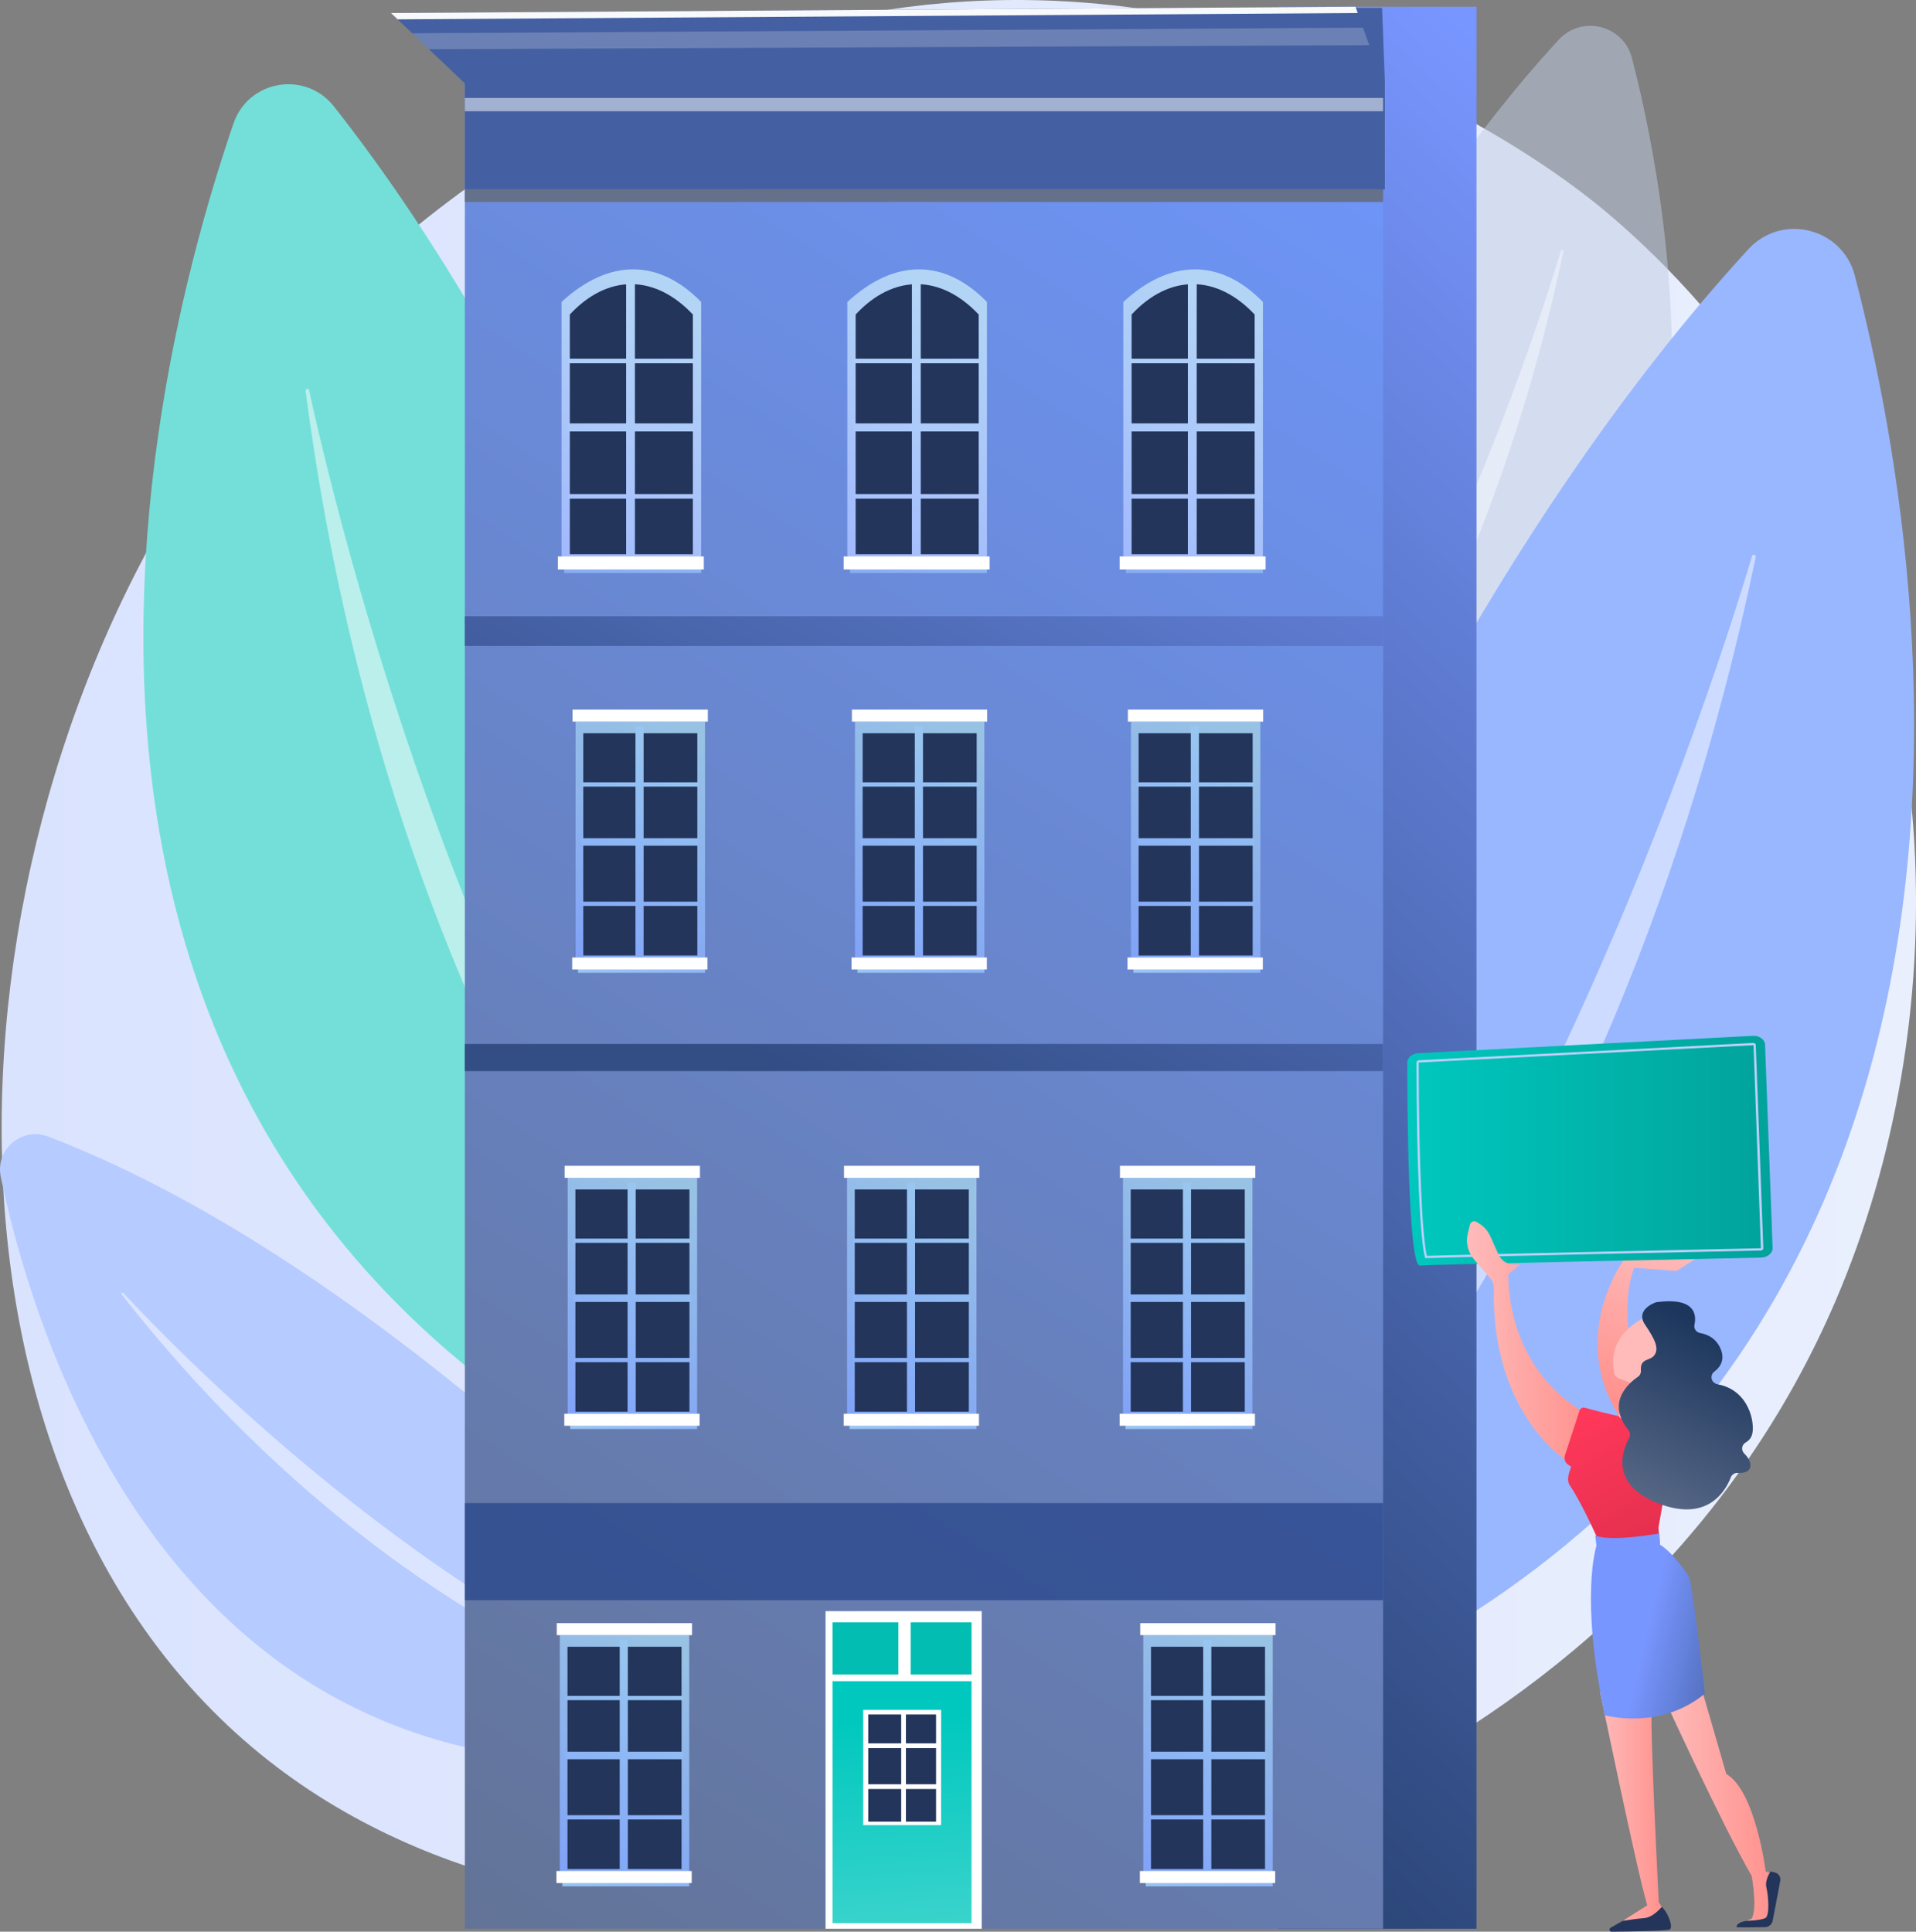 <svg width="243" height="245" viewBox="0 0 243 245" fill="none" xmlns="http://www.w3.org/2000/svg">
<rect x="0" y="0" width="243" height="245" fill="#808080" stroke="none"/>
<path d="M232.822 164.941C208.225 222.357 143.3 247.018 92.43 242.813C78.54 241.665 50.594 239.355 28.773 218.747C-13.132 179.171 -6.678 96.443 33.437 47.739C38.603 41.466 74.362 -0.557 130.084 0.005C170.881 0.417 199.517 23.433 202.999 26.3C207.397 29.922 217.099 38.53 225.842 52.185C246.386 84.27 248.192 129.062 232.822 164.941Z" fill="url(#paint0_linear)"/>
<g opacity="0.71">
<path opacity="0.71" d="M132.051 139.986C132.051 139.986 154.028 52.388 197.687 5.044C200.622 1.861 205.9 3.178 206.982 7.376C214.219 35.449 227.67 120.478 132.051 139.986Z" fill="#BFCCE1"/>
<path opacity="0.5" d="M140.854 134.442C140.638 134.649 140.916 134.984 141.158 134.809C150.095 128.332 184.745 96.376 198.275 31.913C198.319 31.706 198.016 31.622 197.955 31.825C193.452 46.749 175.126 101.754 140.854 134.442Z" fill="white"/>
</g>
<path d="M103.537 219.658C103.537 219.658 55.507 163.092 6.107 144.148C2.787 142.875 -0.628 145.777 0.099 149.269C4.958 172.621 25.926 240.256 103.537 219.658Z" fill="#B6CBFF"/>
<path opacity="0.5" d="M95.029 218.79C95.264 218.863 95.181 219.213 94.938 219.172C85.994 217.665 48.83 206.774 15.433 164.18C15.325 164.043 15.519 163.87 15.637 163.998C24.38 173.356 57.877 207.22 95.029 218.79Z" fill="white"/>
<path d="M116.529 201.857C116.529 201.857 96.121 81.756 42.354 13.506C38.74 8.917 31.506 10.133 29.613 15.665C16.951 52.652 -10.011 165.573 116.529 201.857Z" fill="#74DFD9"/>
<path opacity="0.5" d="M105.269 193.476C105.539 193.776 105.129 194.199 104.822 193.937C93.481 184.288 50.223 137.677 38.758 49.573C38.722 49.29 39.137 49.209 39.199 49.488C43.695 70.029 62.597 145.918 105.269 193.476Z" fill="white"/>
<path d="M126.797 227.864C126.797 227.864 158.452 100.533 221.734 31.616C225.988 26.983 233.659 28.88 235.245 34.975C245.847 75.736 265.653 199.224 126.797 227.864Z" fill="#99B7FF"/>
<path opacity="0.5" d="M139.57 219.782C139.255 220.084 139.661 220.57 140.013 220.314C152.977 210.877 203.217 164.345 222.673 70.65C222.735 70.348 222.294 70.228 222.206 70.523C215.71 92.218 189.258 172.185 139.57 219.782Z" fill="white"/>
<path d="M187.261 0.851H162.147V244.632H187.261V0.851Z" fill="url(#paint1_linear)"/>
<path d="M175.411 6.952H58.955V244.632H175.411V6.952Z" fill="url(#paint2_linear)"/>
<path d="M89.414 91.524H72.999V122.397H89.414V91.524Z" fill="url(#paint3_linear)"/>
<path d="M88.439 92.999H73.975V121.184H88.439V92.999Z" fill="#23355A"/>
<path fill-rule="evenodd" clip-rule="evenodd" d="M80.594 92.123H81.628V99.228H88.659V99.769H81.628V106.313H88.659V107.264H81.628V114.363H88.659V114.904H81.628V121.988H80.594V114.904H73.737V114.363H80.594V107.264H73.737V106.313H80.594V99.769H73.737V99.228H80.594V92.123Z" fill="url(#paint4_linear)"/>
<path d="M89.414 122.492H73.312V123.382H89.414V122.492Z" fill="url(#paint5_linear)"/>
<path d="M89.728 121.444H72.568V122.968H89.728V121.444Z" fill="white"/>
<path d="M89.772 90H72.611V91.524H89.772V90Z" fill="white"/>
<path d="M124.846 91.524H108.431V122.397H124.846V91.524Z" fill="url(#paint6_linear)"/>
<path d="M123.871 92.999H109.406V121.184H123.871V92.999Z" fill="#23355A"/>
<path fill-rule="evenodd" clip-rule="evenodd" d="M116.025 92.123H117.059V99.228H124.09V99.769H117.059V106.313H124.09V107.264H117.059V114.363H124.09V114.904H117.059V121.988H116.025V114.904H109.169V114.363H116.025V107.264H109.169V106.313H116.025V99.769H109.169V99.228H116.025V92.123Z" fill="url(#paint7_linear)"/>
<path d="M124.846 122.492H108.744V123.382H124.846V122.492Z" fill="url(#paint8_linear)"/>
<path d="M125.16 121.444H108V122.968H125.16V121.444Z" fill="white"/>
<path d="M125.204 90H108.043V91.524H125.204V90Z" fill="white"/>
<path d="M159.846 91.524H143.431V122.397H159.846V91.524Z" fill="url(#paint9_linear)"/>
<path d="M158.871 92.999H144.406V121.184H158.871V92.999Z" fill="#23355A"/>
<path fill-rule="evenodd" clip-rule="evenodd" d="M151.025 92.123H152.059V99.228H159.09V99.769H152.059V106.313H159.09V107.264H152.059V114.363H159.09V114.904H152.059V121.988H151.025V114.904H144.169V114.363H151.025V107.264H144.169V106.313H151.025V99.769H144.169V99.228H151.025V92.123Z" fill="url(#paint10_linear)"/>
<path d="M159.846 122.492H143.744V123.382H159.846V122.492Z" fill="url(#paint11_linear)"/>
<path d="M160.16 121.444H143V122.968H160.16V121.444Z" fill="white"/>
<path d="M160.204 90H143.043V91.524H160.204V90Z" fill="white"/>
<path d="M175.411 6.952H58.955V23.998H175.411V6.952Z" fill="#4460A2"/>
<path opacity="0.7" d="M175.411 190.643H58.955V202.961H175.411V190.643Z" fill="#244288"/>
<path d="M88.414 149.389H71.999V180.261H88.414V149.389Z" fill="url(#paint12_linear)"/>
<path d="M87.439 150.863H72.975V179.049H87.439V150.863Z" fill="#23355A"/>
<path fill-rule="evenodd" clip-rule="evenodd" d="M79.594 149.987H80.628V157.093H87.659V157.634H80.628V164.177H87.659V165.129H80.628V172.227H87.659V172.769H80.628V179.852H79.594V172.769H72.737V172.227H79.594V165.129H72.737V164.177H79.594V157.634H72.737V157.093H79.594V149.987Z" fill="url(#paint13_linear)"/>
<path d="M88.414 180.357H72.312V181.246H88.414V180.357Z" fill="url(#paint14_linear)"/>
<path d="M88.728 179.308H71.568V180.833H88.728V179.308Z" fill="white"/>
<path d="M88.772 147.865H71.611V149.389H88.772V147.865Z" fill="white"/>
<path d="M123.846 149.389H107.431V180.261H123.846V149.389Z" fill="url(#paint15_linear)"/>
<path d="M122.871 150.863H108.406V179.049H122.871V150.863Z" fill="#23355A"/>
<path fill-rule="evenodd" clip-rule="evenodd" d="M115.025 149.987H116.059V157.093H123.09V157.634H116.059V164.177H123.09V165.129H116.059V172.227H123.09V172.769H116.059V179.852H115.025V172.769H108.169V172.227H115.025V165.129H108.169V164.177H115.025V157.634H108.169V157.093H115.025V149.987Z" fill="url(#paint16_linear)"/>
<path d="M123.846 180.357H107.744V181.246H123.846V180.357Z" fill="url(#paint17_linear)"/>
<path d="M124.16 179.308H107V180.833H124.16V179.308Z" fill="white"/>
<path d="M124.204 147.865H107.043V149.389H124.204V147.865Z" fill="white"/>
<path d="M158.846 149.389H142.431V180.261H158.846V149.389Z" fill="url(#paint18_linear)"/>
<path d="M157.871 150.863H143.406V179.049H157.871V150.863Z" fill="#23355A"/>
<path fill-rule="evenodd" clip-rule="evenodd" d="M150.025 149.987H151.059V157.093H158.09V157.634H151.059V164.177H158.09V165.129H151.059V172.227H158.09V172.769H151.059V179.852H150.025V172.769H143.169V172.227H150.025V165.129H143.169V164.177H150.025V157.634H143.169V157.093H150.025V149.987Z" fill="url(#paint19_linear)"/>
<path d="M158.846 180.357H142.744V181.246H158.846V180.357Z" fill="url(#paint20_linear)"/>
<path d="M159.16 179.308H142V180.833H159.16V179.308Z" fill="white"/>
<path d="M159.204 147.865H142.043V149.389H159.204V147.865Z" fill="white"/>
<path d="M87.414 207.389H70.999V238.261H87.414V207.389Z" fill="url(#paint21_linear)"/>
<path d="M86.439 208.863H71.975V237.049H86.439V208.863Z" fill="#23355A"/>
<path fill-rule="evenodd" clip-rule="evenodd" d="M78.594 207.987H79.628V215.093H86.659V215.634H79.628V222.177H86.659V223.129H79.628V230.227H86.659V230.769H79.628V237.852H78.594V230.769H71.737V230.227H78.594V223.129H71.737V222.177H78.594V215.634H71.737V215.093H78.594V207.987Z" fill="url(#paint22_linear)"/>
<path d="M87.414 238.357H71.312V239.246H87.414V238.357Z" fill="url(#paint23_linear)"/>
<path d="M87.728 237.308H70.568V238.833H87.728V237.308Z" fill="white"/>
<path d="M87.772 205.865H70.611V207.389H87.772V205.865Z" fill="white"/>
<path d="M161.415 207.389H145V238.261H161.415V207.389Z" fill="url(#paint24_linear)"/>
<path d="M160.44 208.863H145.976V237.049H160.44V208.863Z" fill="#23355A"/>
<path fill-rule="evenodd" clip-rule="evenodd" d="M152.595 207.987H153.629V215.093H160.66V215.634H153.629V222.177H160.66V223.129H153.629V230.227H160.66V230.769H153.629V237.852H152.595V230.769H145.738V230.227H152.595V223.129H145.738V222.177H152.595V215.634H145.738V215.093H152.595V207.987Z" fill="url(#paint25_linear)"/>
<path d="M161.415 238.357H145.313V239.246H161.415V238.357Z" fill="url(#paint26_linear)"/>
<path d="M161.729 237.308H144.569V238.833H161.729V237.308Z" fill="white"/>
<path d="M161.773 205.865H144.612V207.389H161.773V205.865Z" fill="white"/>
<path d="M88.926 71.608H71.217V38.302C77.198 32.78 83.547 32.792 88.926 38.302V71.608Z" fill="url(#paint27_linear)"/>
<path d="M87.874 70.299H72.269V39.892C77.135 34.666 83.128 34.846 87.874 39.892V70.299Z" fill="#23355A"/>
<path fill-rule="evenodd" clip-rule="evenodd" d="M79.41 35.592H80.526V45.493H88.109V46.076H80.526V53.697H88.109V54.723H80.526V62.661H88.109V63.244H80.526V71.166H79.41V63.244H72.012V62.661H79.41V54.723H72.012V53.697H79.41V46.076H72.012V45.493H79.41V35.592Z" fill="url(#paint28_linear)"/>
<path d="M88.926 71.711H71.555V72.671H88.926V71.711Z" fill="url(#paint29_linear)"/>
<path d="M89.265 70.579H70.752V72.224H89.265V70.579Z" fill="white"/>
<path d="M125.174 71.608H107.465V38.302C113.447 32.78 119.795 32.792 125.174 38.302V71.608Z" fill="url(#paint30_linear)"/>
<path d="M124.122 70.299H108.517V39.892C113.383 34.666 119.376 34.846 124.122 39.892V70.299Z" fill="#23355A"/>
<path fill-rule="evenodd" clip-rule="evenodd" d="M115.658 35.592H116.774V45.493H124.357V46.076H116.774V53.697H124.357V54.723H116.774V62.661H124.357V63.244H116.774V71.166H115.658V63.244H108.26V62.661H115.658V54.723H108.26V53.697H115.658V46.076H108.26V45.493H115.658V35.592Z" fill="url(#paint31_linear)"/>
<path d="M125.174 71.711H107.803V72.671H125.174V71.711Z" fill="url(#paint32_linear)"/>
<path d="M125.513 70.579H107V72.224H125.513V70.579Z" fill="white"/>
<path d="M160.174 71.608H142.465V38.302C148.447 32.78 154.795 32.792 160.174 38.302V71.608Z" fill="url(#paint33_linear)"/>
<path d="M159.122 70.299H143.517V39.892C148.383 34.666 154.376 34.846 159.122 39.892V70.299Z" fill="#23355A"/>
<path fill-rule="evenodd" clip-rule="evenodd" d="M150.658 35.592H151.774V45.493H159.357V46.076H151.774V53.697H159.357V54.723H151.774V62.661H159.357V63.244H151.774V71.166H150.658V63.244H143.26V62.661H150.658V54.723H143.26V53.697H150.658V46.076H143.26V45.493H150.658V35.592Z" fill="url(#paint34_linear)"/>
<path d="M160.174 71.711H142.803V72.671H160.174V71.711Z" fill="url(#paint35_linear)"/>
<path d="M160.513 70.579H142V72.224H160.513V70.579Z" fill="white"/>
<path fill-rule="evenodd" clip-rule="evenodd" d="M58.955 78.163H175.411V81.926H58.955V78.163ZM58.955 132.409H175.411V135.852H58.955V132.409Z" fill="url(#paint36_linear)"/>
<path d="M124.511 204.346H104.702V244.632H124.511V204.346Z" fill="white"/>
<path d="M113.941 205.766H105.587V212.375H113.941V205.766Z" fill="#02BDB2"/>
<path d="M123.215 205.766H115.498V212.375H123.215V205.766Z" fill="#02BDB2"/>
<path d="M123.215 213.228H105.587V243.921H123.215V213.228Z" fill="url(#paint37_linear)"/>
<path d="M119.356 216.873H109.48V231.487H119.356V216.873Z" fill="white"/>
<path d="M118.719 217.456H110.118V231.044H118.719V217.456Z" fill="#23355A"/>
<path d="M114.896 217.135H114.295V231.346H114.896V217.135Z" fill="white"/>
<path d="M119.144 221.114H109.764V221.718H119.144V221.114Z" fill="white"/>
<path d="M119.108 226.301H109.728V226.904H119.108V226.301Z" fill="white"/>
<path d="M58.98 10.602L49.582 1.651L171.91 0.851L175.411 10.602H58.98Z" fill="#4460A2"/>
<path d="M174.501 10.751L171 1H175.286L175.64 10.388V24.016L174.501 24.147V10.751Z" fill="#4460A2"/>
<path opacity="0.21" d="M52.277 4.218L172.866 3.511L173.661 5.727L54.405 6.245L52.277 4.218Z" fill="white"/>
<path opacity="0.5" d="M175.411 12.424H58.955V14.111H175.411V12.424Z" fill="white"/>
<path d="M175.411 23.998H58.955V25.622H175.411V23.998Z" fill="#65708B"/>
<path opacity="0.96" d="M49.582 1.651L171.91 0.851L172.197 1.651L50.426 2.454L49.582 1.651Z" fill="white"/>
<path d="M206.236 159.371C206.236 159.371 197.306 170.845 207.495 182.514L211.325 182.156C211.325 182.156 203.952 170.275 207.236 160.804L212.662 161.201L215.662 159.238L206.236 159.371Z" fill="url(#paint38_linear)"/>
<path d="M179.9 133.576L222.3 131.379C223.132 131.336 223.833 131.84 223.857 132.498L224.814 158.266C224.839 158.929 224.17 159.489 223.333 159.507C215.656 159.669 181.574 160.392 180.073 160.509C178.59 160.625 178.479 139.895 178.474 134.78C178.474 134.148 179.103 133.617 179.9 133.576Z" fill="url(#paint39_linear)"/>
<path d="M180.754 159.575L180.725 159.467C180.086 157.112 179.665 147.412 179.653 134.758C179.653 134.61 179.784 134.487 179.951 134.478L222.351 132.281C222.453 132.278 222.525 132.312 222.567 132.343C222.635 132.393 222.675 132.465 222.679 132.546L223.636 158.314C223.643 158.466 223.509 158.595 223.339 158.603H223.33C217.222 158.733 186.473 159.384 180.866 159.572L180.754 159.575ZM222.371 132.564C222.371 132.564 222.367 132.564 222.365 132.564L179.966 134.76C179.945 134.761 179.934 134.77 179.931 134.772C179.947 147.202 180.352 156.772 180.969 159.284C186.864 159.091 217.252 158.447 223.322 158.319H223.327L222.396 132.556C222.396 132.567 222.388 132.564 222.371 132.564Z" fill="#BDD0FB"/>
<path d="M211.127 215.547C211.127 215.547 218.362 231.372 222.158 237.926C222.158 237.926 222.912 242.05 222.158 243.347L221.515 243.634L224.514 243.545C224.514 243.545 224.781 237.998 224.573 237.687C224.365 237.377 223.948 237.398 223.948 237.398C223.948 237.398 222.663 227.174 218.939 224.993L215.33 212.519L211.127 215.547Z" fill="url(#paint40_linear)"/>
<path d="M220.234 244.411C220.23 244.483 222.576 244.45 223.851 244.427C224.321 244.418 224.722 244.086 224.822 243.625L225.784 238.55C225.876 238.068 225.57 237.6 225.094 237.49L224.557 237.367C224.557 237.367 223.79 238.422 224.032 239.416C224.273 240.41 224.487 242.982 223.878 243.282C223.269 243.583 221.515 243.634 221.515 243.634C221.515 243.634 220.274 243.757 220.234 244.411Z" fill="#23355A"/>
<path d="M204.269 244.503C204.032 244.639 204.129 245.003 204.402 245C206.535 244.979 211.313 244.911 211.738 244.733C212.286 244.504 211.539 242.528 210.752 241.859L206.405 243.282L204.269 244.503Z" fill="#23355A"/>
<path d="M202.92 214.537C202.92 214.537 207.595 237.235 208.918 241.663L205.789 243.633C205.789 243.633 207.357 243.366 208.52 243.281C209.682 243.197 210.752 241.858 210.752 241.858L210.377 241.258C210.377 241.258 209.204 218.682 209.49 216.119L202.92 214.537Z" fill="url(#paint41_linear)"/>
<path d="M191.313 161.593C191.313 161.593 190.668 173.4 201.38 179.435L198.801 185.337C198.801 185.337 189.103 179.45 189.462 163.394C189.472 162.934 189.306 162.486 189.007 162.137L186.946 159.738C186.161 158.823 185.868 157.583 186.159 156.412L186.43 155.323C186.521 154.958 186.935 154.784 187.258 154.972L187.474 155.098C188.16 155.498 188.703 156.104 189.027 156.831L190.039 159.101C190.418 159.949 191.289 160.464 192.211 160.384L192.837 160.33L191.313 161.593Z" fill="url(#paint42_linear)"/>
<path d="M201.008 178.549C202.8 179.048 208.871 180.65 212.662 180.585L210.334 193.765L210.52 195.914L202.932 195.88C202.932 195.88 200.796 190.902 199.111 188.421C198.624 187.704 198.987 186.849 199.262 186.027L198.883 185.774C198.497 185.516 198.33 185.032 198.474 184.59L200.322 178.917C200.418 178.629 200.718 178.468 201.008 178.549Z" fill="url(#paint43_linear)"/>
<path d="M202.323 194.755L202.473 196.058C202.473 196.058 200.328 202.502 203.545 217.554C203.545 217.554 210.511 219.534 216.236 214.795C216.236 214.795 214.621 200.589 214.179 199.927C211.982 196.632 210.519 195.915 210.519 195.915L210.453 194.492C210.453 194.491 204.33 195.602 202.323 194.755Z" fill="url(#paint44_linear)"/>
<path d="M205.294 179.611C205.268 179.575 206.878 174.731 206.878 174.731L209.185 174.942L210.087 180.437C210.087 180.437 206.471 181.17 205.294 179.611Z" fill="url(#paint45_linear)"/>
<path d="M208.633 167.09C208.48 167.187 203.703 169.167 204.729 174.144C204.79 174.438 204.985 174.686 205.259 174.81C205.96 175.123 207.469 175.661 209.273 175.476C211.775 175.221 213.414 170.84 213.345 169.564C213.275 168.289 210.158 166.138 208.633 167.09Z" fill="url(#paint46_linear)"/>
<path d="M210.087 165.156C209.962 165.173 207.327 166.093 208.634 168.009C209.94 169.926 210.43 171.053 209.812 171.894C209.249 172.661 208.002 172.224 208.111 173.818C208.133 174.137 207.996 174.448 207.731 174.627C206.556 175.426 203.689 177.882 206.529 181.387C206.76 181.672 206.808 182.065 206.63 182.385C205.797 183.883 204.05 188.271 210.377 190.704C216.63 193.11 218.887 189.008 219.518 187.369C219.654 187.014 220.002 186.797 220.38 186.815C221.067 186.848 222.04 186.733 221.996 185.811C221.968 185.251 221.621 184.75 221.21 184.348C220.803 183.951 220.883 183.254 221.378 182.972C221.751 182.759 222.081 182.427 222.221 181.908C222.6 180.499 221.843 176.286 217.819 175.572C217.483 175.512 217.132 175.196 217.083 174.858C217.082 174.852 217.081 174.848 217.08 174.843C217.026 174.515 217.137 174.18 217.404 173.984C218.046 173.511 218.87 172.559 218.201 171.032C217.608 169.677 216.469 169.22 215.623 169.075C215.127 168.989 214.801 168.518 214.905 168.024C215.189 166.676 214.94 164.518 210.087 165.156Z" fill="url(#paint47_linear)"/>
<defs>
<linearGradient id="paint0_linear" x1="0.207" y1="121.635" x2="243.002" y2="121.635" gradientUnits="userSpaceOnUse">
<stop stop-color="#DAE3FE"/>
<stop offset="1" stop-color="#E9EFFD"/>
</linearGradient>
<linearGradient id="paint1_linear" x1="248.5" y1="61.5" x2="96.65" y2="223.64" gradientUnits="userSpaceOnUse">
<stop stop-color="#7896FF"/>
<stop offset="1" stop-color="#1C365D"/>
</linearGradient>
<linearGradient id="paint2_linear" x1="37.5" y1="261.5" x2="197.809" y2="14.525" gradientUnits="userSpaceOnUse">
<stop stop-color="#62708D"/>
<stop offset="1" stop-color="#6E97FF"/>
</linearGradient>
<linearGradient id="paint3_linear" x1="67.757" y1="132.68" x2="88.382" y2="93.522" gradientUnits="userSpaceOnUse">
<stop stop-color="#7896FF"/>
<stop offset="1" stop-color="#98C2E4"/>
</linearGradient>
<linearGradient id="paint4_linear" x1="70.896" y1="134.333" x2="91.519" y2="95.175" gradientUnits="userSpaceOnUse">
<stop stop-color="#7896FF"/>
<stop offset="1" stop-color="#9AC9EF"/>
</linearGradient>
<linearGradient id="paint5_linear" x1="84.195" y1="112.017" x2="80.334" y2="126.799" gradientUnits="userSpaceOnUse">
<stop stop-color="#7896FF"/>
<stop offset="1" stop-color="#9CCBF1"/>
</linearGradient>
<linearGradient id="paint6_linear" x1="103.189" y1="132.68" x2="123.813" y2="93.522" gradientUnits="userSpaceOnUse">
<stop stop-color="#7896FF"/>
<stop offset="1" stop-color="#98C2E4"/>
</linearGradient>
<linearGradient id="paint7_linear" x1="106.327" y1="134.333" x2="126.951" y2="95.175" gradientUnits="userSpaceOnUse">
<stop stop-color="#7896FF"/>
<stop offset="1" stop-color="#9AC9EF"/>
</linearGradient>
<linearGradient id="paint8_linear" x1="119.627" y1="112.017" x2="115.766" y2="126.799" gradientUnits="userSpaceOnUse">
<stop stop-color="#7896FF"/>
<stop offset="1" stop-color="#9CCBF1"/>
</linearGradient>
<linearGradient id="paint9_linear" x1="138.189" y1="132.68" x2="158.813" y2="93.522" gradientUnits="userSpaceOnUse">
<stop stop-color="#7896FF"/>
<stop offset="1" stop-color="#98C2E4"/>
</linearGradient>
<linearGradient id="paint10_linear" x1="141.327" y1="134.333" x2="161.951" y2="95.175" gradientUnits="userSpaceOnUse">
<stop stop-color="#7896FF"/>
<stop offset="1" stop-color="#9AC9EF"/>
</linearGradient>
<linearGradient id="paint11_linear" x1="154.627" y1="112.017" x2="150.766" y2="126.799" gradientUnits="userSpaceOnUse">
<stop stop-color="#7896FF"/>
<stop offset="1" stop-color="#9CCBF1"/>
</linearGradient>
<linearGradient id="paint12_linear" x1="66.757" y1="190.545" x2="87.382" y2="151.386" gradientUnits="userSpaceOnUse">
<stop stop-color="#7896FF"/>
<stop offset="1" stop-color="#98C2E4"/>
</linearGradient>
<linearGradient id="paint13_linear" x1="69.896" y1="192.198" x2="90.519" y2="153.039" gradientUnits="userSpaceOnUse">
<stop stop-color="#7896FF"/>
<stop offset="1" stop-color="#9AC9EF"/>
</linearGradient>
<linearGradient id="paint14_linear" x1="83.195" y1="169.882" x2="79.334" y2="184.663" gradientUnits="userSpaceOnUse">
<stop stop-color="#7896FF"/>
<stop offset="1" stop-color="#9CCBF1"/>
</linearGradient>
<linearGradient id="paint15_linear" x1="102.189" y1="190.545" x2="122.813" y2="151.386" gradientUnits="userSpaceOnUse">
<stop stop-color="#7896FF"/>
<stop offset="1" stop-color="#98C2E4"/>
</linearGradient>
<linearGradient id="paint16_linear" x1="105.327" y1="192.198" x2="125.951" y2="153.039" gradientUnits="userSpaceOnUse">
<stop stop-color="#7896FF"/>
<stop offset="1" stop-color="#9AC9EF"/>
</linearGradient>
<linearGradient id="paint17_linear" x1="118.627" y1="169.882" x2="114.766" y2="184.663" gradientUnits="userSpaceOnUse">
<stop stop-color="#7896FF"/>
<stop offset="1" stop-color="#9CCBF1"/>
</linearGradient>
<linearGradient id="paint18_linear" x1="137.189" y1="190.545" x2="157.813" y2="151.386" gradientUnits="userSpaceOnUse">
<stop stop-color="#7896FF"/>
<stop offset="1" stop-color="#98C2E4"/>
</linearGradient>
<linearGradient id="paint19_linear" x1="140.327" y1="192.198" x2="160.951" y2="153.039" gradientUnits="userSpaceOnUse">
<stop stop-color="#7896FF"/>
<stop offset="1" stop-color="#9AC9EF"/>
</linearGradient>
<linearGradient id="paint20_linear" x1="153.627" y1="169.882" x2="149.766" y2="184.663" gradientUnits="userSpaceOnUse">
<stop stop-color="#7896FF"/>
<stop offset="1" stop-color="#9CCBF1"/>
</linearGradient>
<linearGradient id="paint21_linear" x1="65.757" y1="248.545" x2="86.382" y2="209.386" gradientUnits="userSpaceOnUse">
<stop stop-color="#7896FF"/>
<stop offset="1" stop-color="#98C2E4"/>
</linearGradient>
<linearGradient id="paint22_linear" x1="68.896" y1="250.198" x2="89.519" y2="211.039" gradientUnits="userSpaceOnUse">
<stop stop-color="#7896FF"/>
<stop offset="1" stop-color="#9AC9EF"/>
</linearGradient>
<linearGradient id="paint23_linear" x1="82.195" y1="227.882" x2="78.334" y2="242.663" gradientUnits="userSpaceOnUse">
<stop stop-color="#7896FF"/>
<stop offset="1" stop-color="#9CCBF1"/>
</linearGradient>
<linearGradient id="paint24_linear" x1="139.758" y1="248.545" x2="160.383" y2="209.386" gradientUnits="userSpaceOnUse">
<stop stop-color="#7896FF"/>
<stop offset="1" stop-color="#98C2E4"/>
</linearGradient>
<linearGradient id="paint25_linear" x1="142.897" y1="250.198" x2="163.521" y2="211.039" gradientUnits="userSpaceOnUse">
<stop stop-color="#7896FF"/>
<stop offset="1" stop-color="#9AC9EF"/>
</linearGradient>
<linearGradient id="paint26_linear" x1="156.196" y1="227.882" x2="152.335" y2="242.663" gradientUnits="userSpaceOnUse">
<stop stop-color="#7896FF"/>
<stop offset="1" stop-color="#9CCBF1"/>
</linearGradient>
<linearGradient id="paint27_linear" x1="69" y1="74" x2="90.5" y2="35" gradientUnits="userSpaceOnUse">
<stop stop-color="#A0B6FF"/>
<stop offset="1" stop-color="#B5D8F4"/>
</linearGradient>
<linearGradient id="paint28_linear" x1="85.999" y1="37" x2="70.999" y2="74" gradientUnits="userSpaceOnUse">
<stop offset="0.01" stop-color="#B4D6F6"/>
<stop offset="1" stop-color="#A3BBFF"/>
</linearGradient>
<linearGradient id="paint29_linear" x1="83.295" y1="60.41" x2="79.13" y2="76.357" gradientUnits="userSpaceOnUse">
<stop stop-color="#99C5ED"/>
<stop offset="1" stop-color="#87AAF4"/>
</linearGradient>
<linearGradient id="paint30_linear" x1="105.248" y1="74" x2="126.748" y2="35" gradientUnits="userSpaceOnUse">
<stop stop-color="#A0B6FF"/>
<stop offset="1" stop-color="#B5D8F4"/>
</linearGradient>
<linearGradient id="paint31_linear" x1="122.247" y1="37" x2="107.247" y2="74" gradientUnits="userSpaceOnUse">
<stop offset="0.01" stop-color="#B4D6F6"/>
<stop offset="1" stop-color="#A3BBFF"/>
</linearGradient>
<linearGradient id="paint32_linear" x1="119.543" y1="60.41" x2="115.378" y2="76.357" gradientUnits="userSpaceOnUse">
<stop stop-color="#99C5ED"/>
<stop offset="1" stop-color="#87AAF4"/>
</linearGradient>
<linearGradient id="paint33_linear" x1="140.248" y1="74" x2="161.748" y2="35" gradientUnits="userSpaceOnUse">
<stop stop-color="#A0B6FF"/>
<stop offset="1" stop-color="#B5D8F4"/>
</linearGradient>
<linearGradient id="paint34_linear" x1="157.247" y1="37" x2="142.247" y2="74" gradientUnits="userSpaceOnUse">
<stop offset="0.01" stop-color="#B4D6F6"/>
<stop offset="1" stop-color="#A3BBFF"/>
</linearGradient>
<linearGradient id="paint35_linear" x1="154.543" y1="60.41" x2="150.378" y2="76.357" gradientUnits="userSpaceOnUse">
<stop stop-color="#99C5ED"/>
<stop offset="1" stop-color="#87AAF4"/>
</linearGradient>
<linearGradient id="paint36_linear" x1="48.5" y1="108.289" x2="105.925" y2="-0.354" gradientUnits="userSpaceOnUse">
<stop stop-color="#334E85"/>
<stop offset="1" stop-color="#7290F4"/>
</linearGradient>
<linearGradient id="paint37_linear" x1="115.026" y1="297.548" x2="109.994" y2="218" gradientUnits="userSpaceOnUse">
<stop stop-color="#ABEAE7"/>
<stop offset="1" stop-color="#00C8BE"/>
</linearGradient>
<linearGradient id="paint38_linear" x1="212.485" y1="157.911" x2="206.025" y2="177.643" gradientUnits="userSpaceOnUse">
<stop stop-color="#FEBBBA"/>
<stop offset="1" stop-color="#FF928E"/>
</linearGradient>
<linearGradient id="paint39_linear" x1="178.474" y1="145.943" x2="224.815" y2="145.943" gradientUnits="userSpaceOnUse">
<stop stop-color="#00C8BE"/>
<stop offset="1" stop-color="#01A29A"/>
</linearGradient>
<linearGradient id="paint40_linear" x1="211.127" y1="228.077" x2="224.651" y2="228.077" gradientUnits="userSpaceOnUse">
<stop stop-color="#FEBBBA"/>
<stop offset="1" stop-color="#FF928E"/>
</linearGradient>
<linearGradient id="paint41_linear" x1="202.92" y1="229.086" x2="210.752" y2="229.086" gradientUnits="userSpaceOnUse">
<stop stop-color="#FEBBBA"/>
<stop offset="1" stop-color="#FF928E"/>
</linearGradient>
<linearGradient id="paint42_linear" x1="186.048" y1="170.116" x2="201.38" y2="170.116" gradientUnits="userSpaceOnUse">
<stop stop-color="#FEBBBA"/>
<stop offset="1" stop-color="#FF928E"/>
</linearGradient>
<linearGradient id="paint43_linear" x1="202.85" y1="178.481" x2="231.759" y2="235.532" gradientUnits="userSpaceOnUse">
<stop stop-color="#FF385A"/>
<stop offset="0.865" stop-color="#AE1D36"/>
</linearGradient>
<linearGradient id="paint44_linear" x1="232.5" y1="211.5" x2="209.02" y2="205.916" gradientUnits="userSpaceOnUse">
<stop stop-color="#1C365D"/>
<stop offset="1" stop-color="#7896FF"/>
</linearGradient>
<linearGradient id="paint45_linear" x1="205.294" y1="177.67" x2="210.087" y2="177.67" gradientUnits="userSpaceOnUse">
<stop stop-color="#FEBBBA"/>
<stop offset="1" stop-color="#FF928E"/>
</linearGradient>
<linearGradient id="paint46_linear" x1="212.911" y1="171.454" x2="247.796" y2="173.818" gradientUnits="userSpaceOnUse">
<stop stop-color="#FEBBBA"/>
<stop offset="1" stop-color="#FF928E"/>
</linearGradient>
<linearGradient id="paint47_linear" x1="218.645" y1="169.344" x2="206.295" y2="193.955" gradientUnits="userSpaceOnUse">
<stop stop-color="#1C365D"/>
<stop offset="1" stop-color="#62708D"/>
</linearGradient>
</defs>
</svg>
